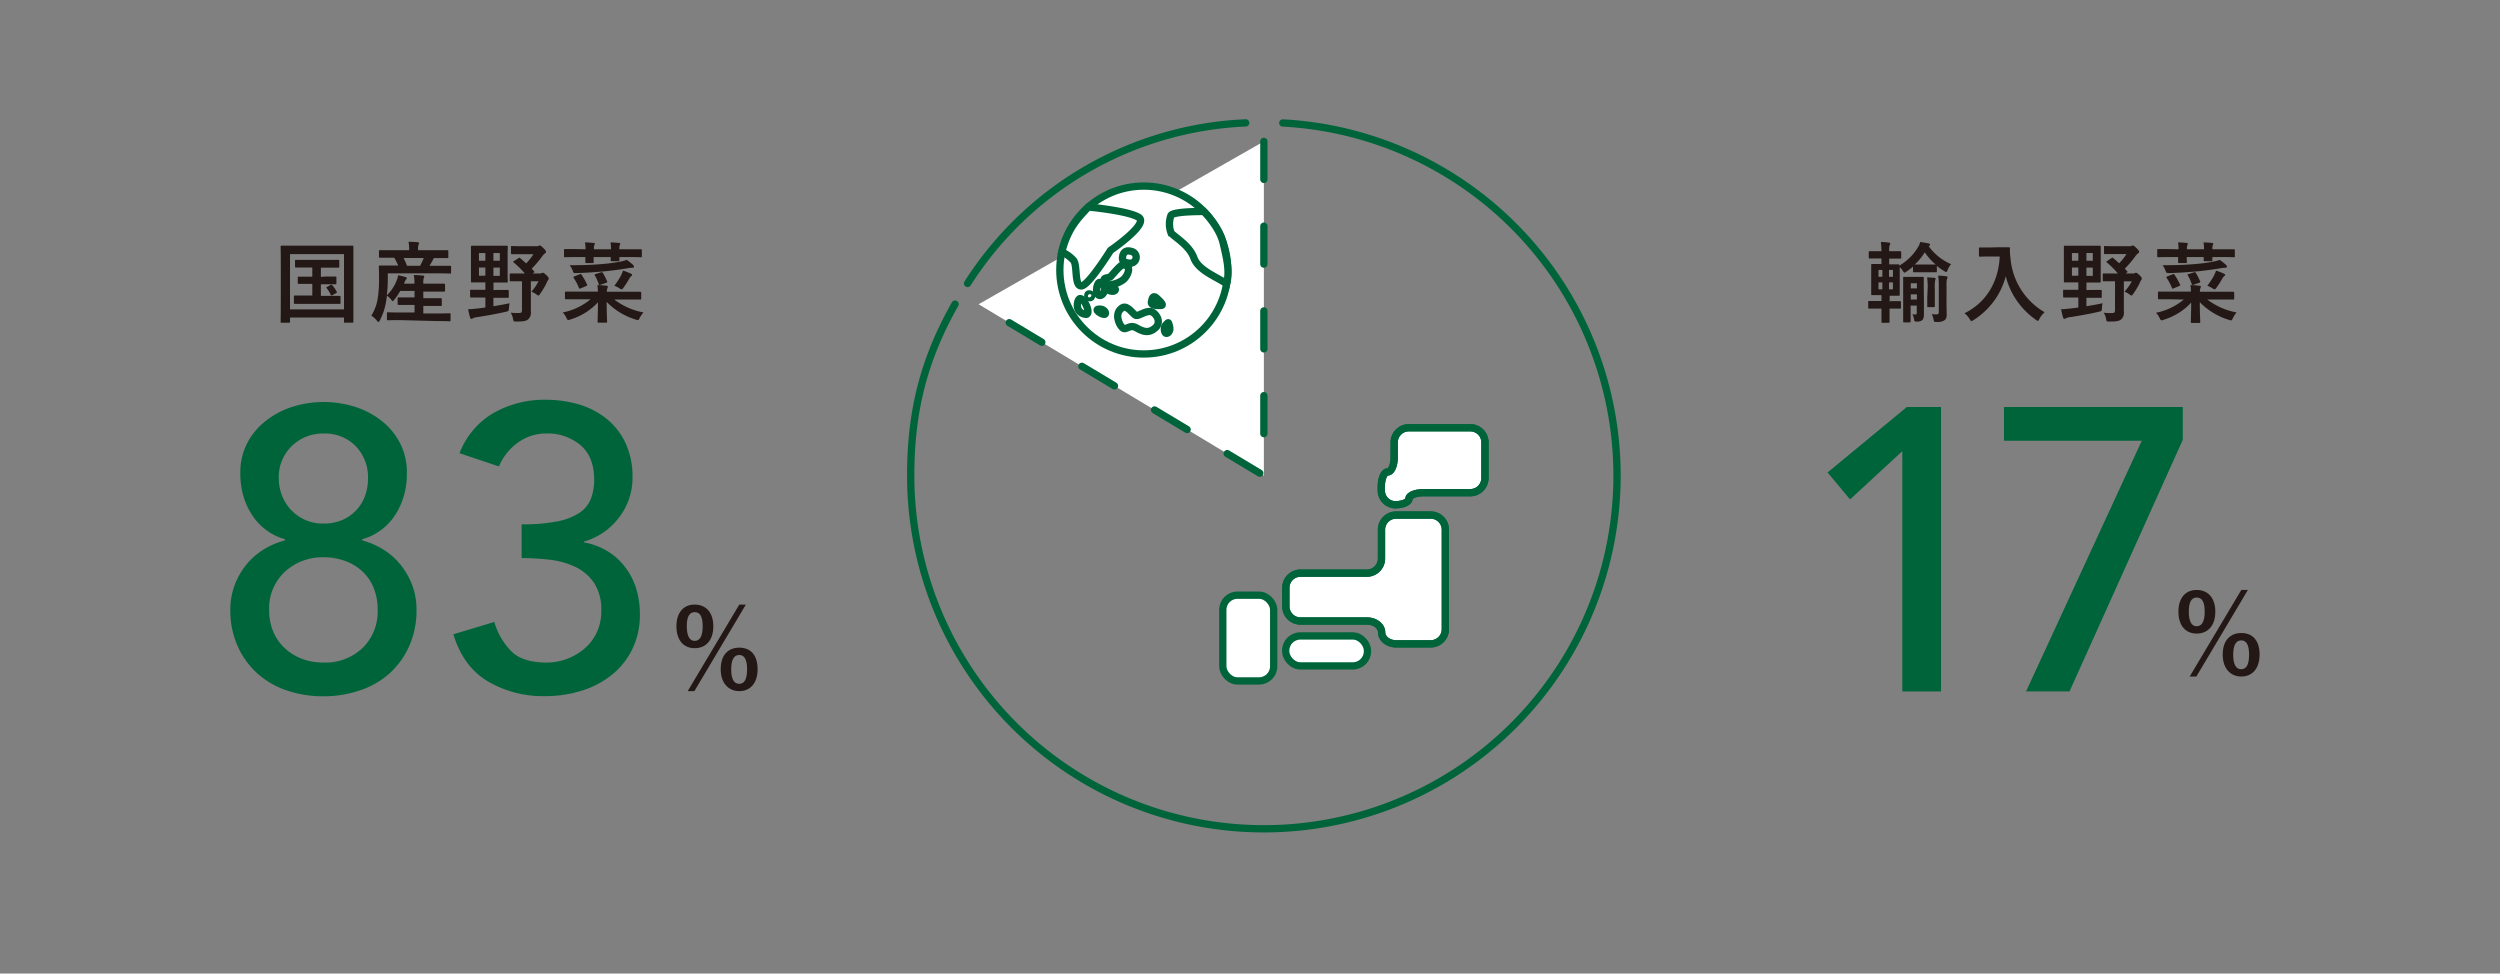 <svg xmlns="http://www.w3.org/2000/svg" viewBox="0 0 684.37 266.5"><rect x="0" y="0" width="684.37" height="266.5" fill="#808080" stroke="none"/><defs><style>.cls-1{fill:#231815;}.cls-2{fill:#00643b;}.cls-3,.cls-6{fill:none;}.cls-3,.cls-4,.cls-6,.cls-7{stroke:#00643b;stroke-width:2px;}.cls-3,.cls-4{stroke-linecap:round;stroke-linejoin:round;fill-rule:evenodd;}.cls-4,.cls-5,.cls-7{fill:#fff;}.cls-4{stroke-dasharray:10.4 12.8;}.cls-6,.cls-7{stroke-miterlimit:10;}</style></defs><g id="txt"><path class="cls-1" d="M77.08,88.35c-.24,0-.26,0-.26-.27s.05-1.77.05-9.21V74.09c0-4.75-.05-6.43-.05-6.57s0-.27.26-.27,1,0,3.2,0h13c2.23,0,3,0,3.19,0s.27,0,.27.27,0,1.82,0,5.76v5.56c0,7.45,0,9.08,0,9.22s0,.27-.27.27H94.44c-.24,0-.27,0-.27-.27V86.93H79.39v1.15c0,.25,0,.27-.27.27Zm2.31-3.65H94.17V69.56H79.39Zm9.7-9c1.92,0,2.59,0,2.73,0s.27,0,.27.26v1.59c0,.24,0,.26-.27.26s-.81,0-2.73,0H87.84V81h2c2.23,0,3,0,3.09,0s.29,0,.29.26v1.66c0,.24,0,.26-.29.26s-.86,0-3.09,0h-6c-2.24,0-3,0-3.1,0s-.29,0-.29-.26V81.17c0-.24,0-.26.29-.26s.86,0,3.1,0h1.65v-3.2h-.93c-2,0-2.64,0-2.79,0s-.26,0-.26-.26V76c0-.24,0-.26.26-.26s.82,0,2.79,0h.93V73.23H84c-2.16,0-2.9,0-3,0s-.24,0-.24-.27V71.4c0-.24,0-.26.24-.26s.89,0,3,0h5.57c2.18,0,2.93,0,3.07,0s.24,0,.24.26V73c0,.24,0,.27-.24.27s-.89,0-3.07,0H87.84v2.52ZM90.53,78c.24-.12.28-.08.48.14a9.27,9.27,0,0,1,1.17,1.73c.1.19.1.24-.19.38l-1,.55c-.31.17-.36.1-.48-.16a7.48,7.48,0,0,0-1.11-1.78c-.16-.19-.07-.22.2-.36Z"/><path class="cls-1" d="M109.48,87.63c-2.33,0-3.12.05-3.27.05s-.29,0-.29-.29V85.76c0-.24,0-.27.29-.27s.94.05,3.27.05h4V83.48h-1.27c-2.21,0-2.95,0-3.09,0s-.27,0-.27-.26V81.68c0-.24,0-.27.27-.27s.88,0,3.09,0h1.27V79.64h-3.91a18.49,18.49,0,0,1-1.63,2.4c-.22.29-.34.4-.43.4s-.19-.11-.36-.33a5.14,5.14,0,0,0-1.23-1.18l-.21,1.51A17.57,17.57,0,0,1,104,87.68c-.19.31-.29.45-.41.45s-.21-.09-.38-.29a6,6,0,0,0-1.56-1.43,12.48,12.48,0,0,0,1.75-4.71,32.72,32.72,0,0,0,.36-5.45c0-2.21-.05-3.17-.05-3.31s0-.26.27-.26.93,0,3.19,0H109a16.82,16.82,0,0,0-1.08-2.13h-.67c-2.31,0-3.08,0-3.22,0s-.29,0-.29-.27V68.79c0-.27,0-.29.29-.29s.91,0,3.22,0H112v-.22a9.91,9.91,0,0,0-.17-2.09c.89,0,1.7.05,2.5.12.24,0,.38.12.38.24a1.16,1.16,0,0,1-.14.46,3.2,3.2,0,0,0-.12,1.25v.24h4.77c2.31,0,3.1,0,3.24,0s.27,0,.27.29v1.58c0,.24,0,.27-.27.27s-1,0-3.26,0h-.41a1.48,1.48,0,0,0-.24.41,15.14,15.14,0,0,1-1,1.72h2.52c2.26,0,3,0,3.17,0s.24,0,.24.26v1.58c0,.24,0,.27-.24.27s-.94-.05-3.19-.05H106.16l0,1.51a39,39,0,0,1-.27,4.51,11.43,11.43,0,0,0,2.76-4.24,5.15,5.15,0,0,0,.32-1.25,15.19,15.19,0,0,1,2.08.5c.29.1.32.19.32.29s-.08.19-.17.29a3,3,0,0,0-.46.86l-.14.36h2.85v-.26a8.93,8.93,0,0,0-.19-2.11c.89,0,1.68.07,2.5.14.24,0,.38.12.38.24a1.25,1.25,0,0,1-.14.48,3.83,3.83,0,0,0-.12,1.25v.26h2.57c2.23,0,3,0,3.12,0s.26,0,.26.27v1.63c0,.24,0,.26-.26.26s-.89,0-3.12,0h-2.57v1.82h1.7c2.21,0,3,0,3.1,0s.26,0,.26.27v1.58c0,.24,0,.26-.26.26s-.89,0-3.1,0h-1.7v2.06h3.91c2.33,0,3.14-.05,3.29-.05s.26,0,.26.27v1.63c0,.26,0,.29-.26.29s-1-.05-3.29-.05Zm1-17a20,20,0,0,1,.93,2.13H115a17.38,17.38,0,0,0,1-2.13Z"/><path class="cls-1" d="M136.13,79.37c2,0,2.71,0,2.86,0s.28,0,.28.26v1.63c0,.24,0,.27-.28.27s-.82,0-2.86,0h-1.06v2.3c1.47-.24,3-.5,4.42-.82a13.76,13.76,0,0,0-.17,1.4c-.07.76-.07.76-.81.93-2.52.58-5.28,1.08-8.12,1.51a2.75,2.75,0,0,0-.91.27.73.73,0,0,1-.45.17c-.17,0-.27-.15-.34-.36-.22-.72-.41-1.61-.55-2.28.81,0,1.56-.1,2.45-.19.72-.08,1.48-.17,2.28-.29V81.44h-1.06c-2,0-2.71,0-2.86,0s-.26,0-.26-.27V79.59c0-.24,0-.26.26-.26s.84,0,2.86,0h1.06V77.31H132c-2,0-2.64,0-2.81,0s-.26,0-.26-.27,0-.84,0-2.47V70c0-1.61,0-2.33,0-2.47s0-.26.26-.26.84,0,2.81,0h3.93c2,0,2.64,0,2.79,0s.29,0,.29.26-.05.86-.05,2.47v4.61c0,1.63.05,2.33.05,2.47s0,.27-.29.27-.82,0-2.79,0h-.84v2.06Zm-3.26-8V69.27h-1.76v2.11Zm0,4.1V73.23h-1.76v2.25Zm2.2-6.21v2.11h1.76V69.27Zm1.76,4h-1.76v2.25h1.76Zm5.08-2.57c.24-.19.32-.17.51,0,.55.45,1.08.93,1.61,1.41a15.48,15.48,0,0,0,2-2.52h-3.22c-1.92,0-2.52,0-2.66,0s-.27,0-.27-.26V67.61c0-.24,0-.26.27-.26s.74.05,2.66.05h4.08a1,1,0,0,0,.55-.1.72.72,0,0,1,.34-.1c.17,0,.38.15,1,.75s.69.81.69,1a.46.46,0,0,1-.26.39,3.21,3.21,0,0,0-.74.77,28.24,28.24,0,0,1-2.91,3.43c.19.21.39.45.6.67s.15.29-.09.46l-.27.19h2a1,1,0,0,0,.43-.07.9.9,0,0,1,.36-.12c.22,0,.36.09,1,.67s.61.79.61,1a.56.56,0,0,1-.17.34,3.18,3.18,0,0,0-.34.67,21.21,21.21,0,0,1-1.85,3.12c-.21.31-.31.43-.45.43s-.24-.09-.48-.26a5.7,5.7,0,0,0-1.44-.79A13.39,13.39,0,0,0,147.41,77h-2.09v5.5c0,1.11,0,2.14,0,2.81a2.36,2.36,0,0,1-.8,2.16c-.57.43-1.32.55-3.14.55-.77,0-.79,0-.94-.74a4.61,4.61,0,0,0-.64-1.68,21.57,21.57,0,0,0,2.2.09c.72,0,.89-.14.89-.89V77h-.21c-2.07,0-2.74,0-2.88,0s-.27,0-.27-.26V75.15c0-.27,0-.29.27-.29s.81,0,2.88,0h1a24.19,24.19,0,0,0-3.05-3c-.22-.17-.19-.24.07-.41Z"/><path class="cls-1" d="M157.91,81.92c-2.16,0-2.9,0-3,0s-.26,0-.26-.28V80.09c0-.24,0-.26.26-.26s.89,0,3,0h5.76a10.12,10.12,0,0,0-.14-1.78c.84,0,1.73.07,2.52.17.24,0,.33.14.33.26a.93.93,0,0,1-.09.39,2,2,0,0,0-.15,1h6.1c2.19,0,2.91,0,3,0s.29,0,.29.26v1.59c0,.26,0,.28-.29.28s-.86,0-3,0h-4.08a19,19,0,0,0,8,3.53A7.92,7.92,0,0,0,175.12,87c-.24.46-.29.63-.5.63a2,2,0,0,1-.55-.14,18.63,18.63,0,0,1-8-4.85c0,3,.12,4.92.12,5.42,0,.24,0,.27-.27.27h-2.06c-.24,0-.27,0-.27-.27,0-.48.08-2.33.1-5.3a17.08,17.08,0,0,1-7.56,4.7,1.75,1.75,0,0,1-.55.15c-.22,0-.31-.17-.53-.61a5.27,5.27,0,0,0-1-1.46,17.11,17.11,0,0,0,7.61-3.62Zm2.38-13.68a10.61,10.61,0,0,0-.15-1.88c.75,0,1.73.08,2.38.15.22,0,.31.09.31.21a.74.74,0,0,1-.12.34,3.09,3.09,0,0,0-.12,1.18h4.68a12.29,12.29,0,0,0-.14-1.88c.72,0,1.7.08,2.33.15.21,0,.33.09.33.21a1,1,0,0,1-.12.36,3.07,3.07,0,0,0-.12,1.16h2.88c2.14,0,2.86,0,3,0s.27,0,.27.26v1.63c0,.27,0,.29-.27.29s-.86-.05-3-.05h-2.88c0,.51,0,.8,0,.89s0,.24-.29.24h-1.82c-.24,0-.27,0-.27-.24s0-.38,0-.89h-4.66c0,.84,0,1.25,0,1.37s0,.27-.26.27H160.5c-.24,0-.26,0-.26-.27s0-.53,0-1.37h-2.57c-2.16,0-2.88.05-3,.05s-.27,0-.27-.29V68.45c0-.24,0-.26.27-.26s.86,0,3,0Zm13,4.29c.15.17.27.29.27.46s-.15.31-.41.31a5.41,5.41,0,0,0-1.15.1c-2.12.38-4.59.69-6.87.91-2.64.24-5.14.38-7.37.45-.77,0-.77,0-1-.72a5.56,5.56,0,0,0-.82-1.44c3.41,0,5.88-.07,8.45-.28a48.4,48.4,0,0,0,5.13-.65,11.91,11.91,0,0,0,2.07-.53A18.44,18.44,0,0,1,173.32,72.53Zm-14.59,2.55c.29-.12.36-.1.48.12a16.55,16.55,0,0,1,1.53,2.71c.1.21.08.26-.21.38l-1.54.65c-.33.14-.36.12-.48-.14a14.83,14.83,0,0,0-1.41-2.69c-.17-.24-.12-.34.19-.46Zm5.83-.53c.26-.07.31-.1.48.14A15.33,15.33,0,0,1,166.19,77c.1.26.07.31-.21.41l-1.61.55c-.34.12-.39.1-.46-.17a12.94,12.94,0,0,0-1.08-2.42c-.12-.22-.09-.27.22-.36Zm5.52.74a6.43,6.43,0,0,0,.5-1.22,17.3,17.3,0,0,1,2.19.86c.22.1.31.19.31.31s-.09.24-.26.36a2.65,2.65,0,0,0-.55.72,25.08,25.08,0,0,1-1.54,2.4c-.24.34-.36.48-.53.48a1.29,1.29,0,0,1-.6-.28,8.19,8.19,0,0,0-1.39-.7A21.56,21.56,0,0,0,170.08,75.29Z"/><path class="cls-2" d="M88.53,190.61a30.39,30.39,0,0,1-10-1.6,23,23,0,0,1-8.09-4.67,22.28,22.28,0,0,1-5.39-7.48,23.85,23.85,0,0,1-2-9.9,19,19,0,0,1,1.16-6.71,20.21,20.21,0,0,1,3.13-5.56,18.88,18.88,0,0,1,4.68-4.18A22,22,0,0,1,78,147.93v-.33a14.86,14.86,0,0,1-4.4-2,15.74,15.74,0,0,1-3.9-3.63,19,19,0,0,1-2.81-5.34,21.79,21.79,0,0,1-1.1-7.2,17.41,17.41,0,0,1,1.82-8,18.61,18.61,0,0,1,5-6.1,23.05,23.05,0,0,1,7.26-3.91,28.6,28.6,0,0,1,17.49,0,23.05,23.05,0,0,1,7.26,3.91,18.61,18.61,0,0,1,4.95,6.1,17.41,17.41,0,0,1,1.81,8,21.53,21.53,0,0,1-1.1,7.2,19,19,0,0,1-2.8,5.34,15.78,15.78,0,0,1-3.91,3.63,14.64,14.64,0,0,1-4.4,2v.33a22.1,22.1,0,0,1,5.89,2.58,19,19,0,0,1,4.67,4.18,20.24,20.24,0,0,1,3.14,5.56,19,19,0,0,1,1.15,6.71,23.85,23.85,0,0,1-2,9.9,22.15,22.15,0,0,1-5.39,7.48A23,23,0,0,1,98.49,189,30.49,30.49,0,0,1,88.53,190.61Zm0-9.24a14.73,14.73,0,0,0,10.73-4A13.84,13.84,0,0,0,103.38,167a15.69,15.69,0,0,0-1.15-6.22A12.73,12.73,0,0,0,99,156.23a14,14,0,0,0-4.73-2.75,17.6,17.6,0,0,0-5.78-.93,15.19,15.19,0,0,0-10.67,4.12A13.68,13.68,0,0,0,73.68,167a14.82,14.82,0,0,0,1.21,6.1,13.16,13.16,0,0,0,3.25,4.51,14.49,14.49,0,0,0,4.73,2.81A16.24,16.24,0,0,0,88.53,181.37ZM76.32,131a12.77,12.77,0,0,0,.83,4.51,12.09,12.09,0,0,0,2.36,3.9,12.21,12.21,0,0,0,3.8,2.81,11.79,11.79,0,0,0,5.22,1.1,12.56,12.56,0,0,0,5.34-1.05,11.43,11.43,0,0,0,3.79-2.75,11.15,11.15,0,0,0,2.31-3.9,13.74,13.74,0,0,0,.77-4.62,12.25,12.25,0,0,0-3.35-8.86,11.77,11.77,0,0,0-8.86-3.46,12.06,12.06,0,0,0-8.63,3.41A11.72,11.72,0,0,0,76.32,131Z"/><path class="cls-2" d="M135.32,170.26a18.74,18.74,0,0,0,5,8.36q3.12,2.74,9.26,2.75a15.71,15.71,0,0,0,5.76-1.05,16,16,0,0,0,4.76-2.86,13,13,0,0,0,3.29-4.4,13.51,13.51,0,0,0,1.21-5.77,13.3,13.3,0,0,0-2-7.76,13,13,0,0,0-5.22-4.4,22.65,22.65,0,0,0-7-1.92,67.68,67.68,0,0,0-7.59-.44v-9.24a48.67,48.67,0,0,0,9.9-.83,16.67,16.67,0,0,0,6-2.36,8.3,8.3,0,0,0,3.08-3.85,14.56,14.56,0,0,0,.88-5.17q0-6.27-3.74-9.46a13.9,13.9,0,0,0-9.35-3.19,13,13,0,0,0-7.76,2.47,15.35,15.35,0,0,0-5.22,6.55l-10.78-3.63a21.65,21.65,0,0,1,9.4-11.06,28.27,28.27,0,0,1,14.14-3.57,32.42,32.42,0,0,1,9.07,1.26A22,22,0,0,1,166,114.6a18.77,18.77,0,0,1,5.22,6.65,21.63,21.63,0,0,1,1.93,9.41,17.67,17.67,0,0,1-3.69,11,18.29,18.29,0,0,1-9.62,6.6v.22a18.7,18.7,0,0,1,6.49,2.42,17.41,17.41,0,0,1,4.84,4.4,18.94,18.94,0,0,1,3,5.88,23.5,23.5,0,0,1,1,6.88A21.48,21.48,0,0,1,173,177.9a20.68,20.68,0,0,1-5.72,7,25,25,0,0,1-8.25,4.24,33.6,33.6,0,0,1-9.84,1.43,29.86,29.86,0,0,1-15.68-4.07q-6.76-4.06-9.4-12.87Z"/><path class="cls-1" d="M195.27,171.44c0,3.87-2.07,6-5.1,6s-5-2.16-5-6,2-5.94,5-5.94S195.27,167.57,195.27,171.44Zm-7.26,0c0,2.61.72,4,2.16,4s2.19-1.35,2.19-4-.72-3.87-2.19-3.87S188,168.89,188,171.47Zm2.07,17.76h-1.83l14.13-23.7h1.8Zm17.31-6c0,3.87-2.07,6-5,6s-5.1-2.16-5.1-6,2-5.91,5.1-5.91S207.39,179.33,207.39,183.2Zm-7.23,0c0,2.61.72,4,2.19,4s2.16-1.35,2.16-4-.72-3.9-2.16-3.9S200.16,180.65,200.16,183.23Z"/><path class="cls-2" d="M520.75,123.51l-14.3,13.2-6.16-7.37L522,111.41h9.35v77.88H520.75Z"/><path class="cls-2" d="M586.31,120.65H548.58v-9.24h48.95v9l-31,68.86H554.63Z"/><path class="cls-1" d="M606.44,167.44c0,3.87-2.07,6-5.1,6s-5-2.16-5-6,2-5.94,5-5.94S606.44,163.57,606.44,167.44Zm-7.26,0c0,2.61.72,4,2.16,4s2.19-1.35,2.19-4-.72-3.87-2.19-3.87S599.18,164.89,599.18,167.47Zm2.07,17.76h-1.83l14.13-23.7h1.8Zm17.31-6c0,3.87-2.07,6-5,6s-5.1-2.16-5.1-6,2-5.91,5.1-5.91S618.56,175.33,618.56,179.2Zm-7.23,0c0,2.61.72,4,2.19,4s2.16-1.35,2.16-4-.72-3.9-2.16-3.9S611.33,176.65,611.33,179.23Z"/><path class="cls-1" d="M517.5,82.44c1.85,0,2.47,0,2.61,0s.27,0,.27.28v1.47c0,.26,0,.29-.27.29s-.76,0-2.61,0h-.24c0,2.23,0,3.53,0,3.62s0,.27-.27.27h-1.68c-.24,0-.26,0-.26-.27s0-1.41,0-3.62h-.75c-1.87,0-2.47,0-2.61,0s-.27,0-.27-.29V82.68c0-.26,0-.28.27-.28s.74,0,2.61,0h.75V80.79h-.22c-1.63,0-2.16,0-2.33,0s-.26,0-.26-.24,0-.8,0-2.26V74.79c0-1.47,0-2.09,0-2.26s0-.26.26-.26.7,0,2.33,0h.22V70.76h-.6c-1.88,0-2.45,0-2.6,0s-.28,0-.28-.28V69c0-.21,0-.24.28-.24s.72,0,2.6,0h.6a20.69,20.69,0,0,0-.17-2.52,17.92,17.92,0,0,1,2.18.17c.24.05.39.1.39.24a1,1,0,0,1-.15.46,4.38,4.38,0,0,0-.14,1.58v.07h.38c1.85,0,2.47,0,2.62,0s.29,0,.29.24v1.52c0,.26,0,.28-.29.28s-.75,0-2.59,0h-.41v1.56h.17c1.65,0,2.16,0,2.32,0s.27,0,.27.26v.1a14.34,14.34,0,0,0,5.18-5.14,4.23,4.23,0,0,0,.55-1.34c.87.12,1.56.24,2.33.41.22,0,.36.16.36.31a.57.57,0,0,1-.36.45,14.72,14.72,0,0,0,6.12,4.9,5.66,5.66,0,0,0-.93,1.58c-.17.41-.27.58-.41.58s-.26-.1-.55-.26a19.24,19.24,0,0,1-2-1.42v1.49c0,.24,0,.26-.27.26s-.57,0-2,0h-2c-1.49,0-1.89,0-2,0s-.26,0-.26-.26v-1.3a16.5,16.5,0,0,1-1.8,1.37c-.27.19-.41.29-.53.29s-.26-.17-.48-.53a7.27,7.27,0,0,0-.82-1c0,.36,0,.93,0,1.8v3.55c0,1.46,0,2.11,0,2.26s0,.24-.27.24-.67,0-2.32,0h-.17v1.65Zm-2.21-6.67V73.9h-1.06v1.87Zm0,3.43V77.31h-1.06V79.2Zm1.82-5.3v1.87h1.08V73.9Zm1.08,3.41h-1.08V79.2h1.08Zm8.48,5.33c0,1.08,0,2.37,0,3.12s0,1.41-.43,1.85a2.1,2.1,0,0,1-1.41.43c-.75,0-.75,0-.87-.7a5.26,5.26,0,0,0-.45-1.32,4.46,4.46,0,0,0,.76.07c.32,0,.44-.07.44-.55V83.65h-1.68v1.58c0,1.77,0,2.64,0,2.76s0,.26-.28.26h-1.49c-.24,0-.27,0-.27-.26s0-.91,0-2.74V78.87c0-1.85,0-2.67,0-2.83s0-.24.27-.24.5,0,1.75,0h1.61c1.27,0,1.63,0,1.75,0s.26,0,.26.24,0,1.13,0,3Zm-3.6-5.09v1.39h1.68V77.55ZM524.75,82V80.57h-1.68V82ZM528,72.41c1.13,0,1.66,0,1.9,0a16.16,16.16,0,0,1-3-3.34,16.55,16.55,0,0,1-2.73,3.34c.28,0,.79,0,1.77,0Zm-.31,6.7a18.78,18.78,0,0,0-.14-3.17c.74,0,1.46.07,2,.12.22,0,.32.12.32.26a2,2,0,0,1-.15.51,13.27,13.27,0,0,0-.07,2.25v2.36c0,1.53,0,2.23,0,2.37s0,.27-.29.27h-1.51c-.24,0-.27,0-.27-.27s0-.84,0-2.37Zm5.16,3.48c0,1.32.05,2.45.05,3.46s-.19,1.34-.72,1.7a3.6,3.6,0,0,1-2,.38c-.74,0-.74,0-.89-.72a5.53,5.53,0,0,0-.47-1.44,7.9,7.9,0,0,0,1.24.1c.51,0,.68-.15.68-.72V78.53a19.43,19.43,0,0,0-.17-3.07,19.42,19.42,0,0,1,2.21.17c.24.05.38.12.38.24a1.13,1.13,0,0,1-.17.45,7.57,7.57,0,0,0-.12,2.19Z"/><path class="cls-1" d="M547.51,67.68c1.73,0,2.26,0,2.4,0s.31,0,.31.28a13.64,13.64,0,0,0,.15,2.67,18.79,18.79,0,0,0,9.34,14.83,6.88,6.88,0,0,0-1.42,1.83c-.19.38-.29.55-.43.55s-.29-.12-.55-.31a20.65,20.65,0,0,1-8.24-11.91,20.19,20.19,0,0,1-8.83,12c-.29.17-.43.29-.55.29s-.27-.19-.51-.57a5.67,5.67,0,0,0-1.41-1.59c6-2.93,9.33-8.66,9.65-15.53h-3c-1.73,0-2.26.05-2.4.05s-.29,0-.29-.26v-2c0-.24,0-.26.29-.26s.67,0,2.4,0Z"/><path class="cls-1" d="M572.21,79.37c2,0,2.71,0,2.85,0s.29,0,.29.26v1.63c0,.24,0,.27-.29.27s-.81,0-2.85,0h-1.06v2.3c1.46-.24,3-.5,4.42-.82a9.75,9.75,0,0,0-.17,1.4c-.07.76-.07.76-.82.93-2.52.58-5.28,1.08-8.11,1.51a2.59,2.59,0,0,0-.91.27.73.73,0,0,1-.46.17c-.17,0-.26-.15-.33-.36-.22-.72-.41-1.61-.56-2.28.82,0,1.56-.1,2.45-.19.72-.08,1.49-.17,2.28-.29V81.44h-1.05c-2,0-2.72,0-2.86,0s-.26,0-.26-.27V79.59c0-.24,0-.26.26-.26s.84,0,2.86,0h1.05V77.31h-.89c-2,0-2.64,0-2.8,0s-.27,0-.27-.27,0-.84,0-2.47V70c0-1.61,0-2.33,0-2.47s0-.26.27-.26.84,0,2.8,0H572c2,0,2.64,0,2.78,0s.29,0,.29.26,0,.86,0,2.47v4.61c0,1.63,0,2.33,0,2.47s0,.27-.29.27-.81,0-2.78,0h-.84v2.06Zm-3.27-8V69.27h-1.75v2.11Zm0,4.1V73.23h-1.75v2.25Zm2.21-6.21v2.11h1.75V69.27Zm1.75,4h-1.75v2.25h1.75ZM578,70.66c.24-.19.31-.17.5,0,.56.45,1.08.93,1.61,1.41a14.5,14.5,0,0,0,2-2.52h-3.21c-1.92,0-2.52,0-2.67,0s-.26,0-.26-.26V67.61c0-.24,0-.26.26-.26s.75.05,2.67.05H583a1,1,0,0,0,.55-.1.69.69,0,0,1,.34-.1c.16,0,.38.15,1,.75s.69.81.69,1a.46.46,0,0,1-.26.39,3.2,3.2,0,0,0-.75.77,27.31,27.31,0,0,1-2.9,3.43c.19.21.38.45.6.67s.14.29-.1.46l-.26.19h2a1,1,0,0,0,.43-.07.9.9,0,0,1,.36-.12c.22,0,.36.09,1,.67s.6.79.6,1a.56.56,0,0,1-.17.34,4,4,0,0,0-.33.67,21.21,21.21,0,0,1-1.85,3.12c-.22.31-.31.43-.46.43a1.18,1.18,0,0,1-.48-.26,5.39,5.39,0,0,0-1.44-.79,13.09,13.09,0,0,0,2-2.84H581.4v5.5c0,1.11,0,2.14,0,2.81a2.36,2.36,0,0,1-.79,2.16c-.58.43-1.32.55-3.14.55-.77,0-.8,0-.94-.74a4.43,4.43,0,0,0-.65-1.68,21.77,21.77,0,0,0,2.21.09c.72,0,.89-.14.89-.89V77h-.22c-2.06,0-2.73,0-2.88,0s-.26,0-.26-.26V75.15c0-.27,0-.29.26-.29s.82,0,2.88,0h1a23.5,23.5,0,0,0-3-3c-.22-.17-.2-.24.07-.41Z"/><path class="cls-1" d="M594,81.92c-2.16,0-2.91,0-3,0s-.26,0-.26-.28V80.09c0-.24,0-.26.26-.26s.89,0,3,0h5.76a9.17,9.17,0,0,0-.15-1.78c.84,0,1.73.07,2.52.17.24,0,.34.14.34.26a.83.83,0,0,1-.1.39,2.06,2.06,0,0,0-.14,1h6.1c2.18,0,2.9,0,3,0s.28,0,.28.26v1.59c0,.26,0,.28-.28.28s-.87,0-3,0h-4.08a19.06,19.06,0,0,0,8,3.53,7.9,7.9,0,0,0-1,1.55c-.24.46-.29.63-.51.63a2,2,0,0,1-.55-.14,18.69,18.69,0,0,1-8-4.85c0,3,.12,4.92.12,5.42,0,.24,0,.27-.26.27H600c-.24,0-.26,0-.26-.27,0-.48.07-2.33.1-5.3a17.19,17.19,0,0,1-7.56,4.7,1.86,1.86,0,0,1-.56.15c-.21,0-.31-.17-.52-.61a5.27,5.27,0,0,0-1-1.46,17.16,17.16,0,0,0,7.61-3.62Zm2.37-13.68a10.67,10.67,0,0,0-.14-1.88c.74,0,1.73.08,2.38.15.21,0,.31.09.31.21a.74.74,0,0,1-.12.34,3.09,3.09,0,0,0-.12,1.18h4.68a11.11,11.11,0,0,0-.15-1.88c.73,0,1.71.08,2.33.15.22,0,.34.09.34.21a1,1,0,0,1-.12.36,3.07,3.07,0,0,0-.12,1.16h2.88c2.14,0,2.86,0,3,0s.26,0,.26.26v1.63c0,.27,0,.29-.26.29s-.86-.05-3-.05h-2.88c0,.51,0,.8,0,.89s0,.24-.29.24h-1.82c-.25,0-.27,0-.27-.24s0-.38,0-.89h-4.65c0,.84.05,1.25.05,1.37s0,.27-.27.27h-1.87c-.24,0-.26,0-.26-.27s0-.53,0-1.37H593.8c-2.16,0-2.88.05-3,.05s-.26,0-.26-.29V68.45c0-.24,0-.26.26-.26s.87,0,3,0Zm13,4.29c.14.17.26.29.26.46s-.14.31-.41.31a5.53,5.53,0,0,0-1.15.1c-2.11.38-4.58.69-6.86.91-2.64.24-5.14.38-7.37.45-.77,0-.77,0-1.06-.72A5.56,5.56,0,0,0,592,72.6c3.4,0,5.88-.07,8.44-.28a48.3,48.3,0,0,0,5.14-.65,11.91,11.91,0,0,0,2.07-.53A18.44,18.44,0,0,1,609.4,72.53Zm-14.6,2.55c.29-.12.36-.1.48.12a16.57,16.57,0,0,1,1.54,2.71c.1.21.07.26-.22.38l-1.53.65c-.34.14-.36.12-.48-.14a14.82,14.82,0,0,0-1.42-2.69c-.17-.24-.12-.34.19-.46Zm5.84-.53c.26-.07.31-.1.48.14A15.33,15.33,0,0,1,602.27,77c.09.26.07.31-.22.41l-1.61.55c-.33.12-.38.1-.45-.17a13.63,13.63,0,0,0-1.08-2.42c-.12-.22-.1-.27.21-.36Zm5.52.74a7.16,7.16,0,0,0,.5-1.22,17.92,17.92,0,0,1,2.19.86c.21.1.31.19.31.31s-.1.24-.27.36a2.88,2.88,0,0,0-.55.72,23.19,23.19,0,0,1-1.53,2.4c-.24.34-.36.48-.53.48a1.25,1.25,0,0,1-.6-.28,8.58,8.58,0,0,0-1.39-.7A21.56,21.56,0,0,0,606.16,75.29Z"/><path class="cls-3" d="M264.87,77.59A95.11,95.11,0,0,1,341,33.64"/><path class="cls-3" d="M351.16,33.66A96.68,96.68,0,1,1,249.3,130.2c0-17.74,3.63-31.88,12.15-46.95"/><polyline class="cls-4" points="345.98 38.71 345.98 130.2 267.89 83.29"/></g><g id="ill"><path class="cls-5" d="M406.5,121.1a4,4,0,0,0-4-4H385.66a4,4,0,0,0-4,4v4.08c0,2.2-.8,4-1.77,4s-1.76,1.8-1.76,4v1a3.91,3.91,0,0,0,3.78,4c2.08,0,3.79-.74,3.79-1.65s1.8-1.66,4-1.66h12.8a4,4,0,0,0,4-4Z"/><path class="cls-5" d="M406.5,121.1a4,4,0,0,0-4-4H385.66a4,4,0,0,0-4,4v4.08c0,2.2-.8,4-1.77,4s-1.76,1.8-1.76,4v1a3.91,3.91,0,0,0,3.78,4c2.08,0,3.79-.74,3.79-1.65s1.8-1.66,4-1.66h12.8a4,4,0,0,0,4-4Z"/><path class="cls-6" d="M406.5,121.1a4,4,0,0,0-4-4H385.66a4,4,0,0,0-4,4v4.08c0,2.2-.8,4-1.77,4s-1.76,1.8-1.76,4v1a3.91,3.91,0,0,0,3.78,4c2.08,0,3.79-.74,3.79-1.65s1.8-1.66,4-1.66h12.8a4,4,0,0,0,4-4Z"/><path class="cls-6" d="M406.5,121.1a4,4,0,0,0-4-4H385.66a4,4,0,0,0-4,4v4.08c0,2.2-.8,4-1.77,4s-1.76,1.8-1.76,4v1a3.91,3.91,0,0,0,3.78,4c2.08,0,3.79-.74,3.79-1.65s1.8-1.66,4-1.66h12.8a4,4,0,0,0,4-4Z"/><path class="cls-5" d="M382.18,141a4,4,0,0,0-4,4v7.9a4,4,0,0,1-4,4H356a4,4,0,0,0-4,4V166a4,4,0,0,0,4,4h18.22c2.2,0,4,1.4,4,3.12s1.8,3.13,4,3.13h9.44a4,4,0,0,0,4-4V145a4,4,0,0,0-4-4Z"/><path class="cls-5" d="M382.18,141a4,4,0,0,0-4,4v7.9a4,4,0,0,1-4,4H356a4,4,0,0,0-4,4V166a4,4,0,0,0,4,4h18.22c2.2,0,4,1.4,4,3.12s1.8,3.13,4,3.13h9.44a4,4,0,0,0,4-4V145a4,4,0,0,0-4-4Z"/><path class="cls-6" d="M382.18,141a4,4,0,0,0-4,4v7.9a4,4,0,0,1-4,4H356a4,4,0,0,0-4,4V166a4,4,0,0,0,4,4h18.22c2.2,0,4,1.4,4,3.12s1.8,3.13,4,3.13h9.44a4,4,0,0,0,4-4V145a4,4,0,0,0-4-4Z"/><path class="cls-6" d="M382.18,141a4,4,0,0,0-4,4v7.9a4,4,0,0,1-4,4H356a4,4,0,0,0-4,4V166a4,4,0,0,0,4,4h18.22c2.2,0,4,1.4,4,3.12s1.8,3.13,4,3.13h9.44a4,4,0,0,0,4-4V145a4,4,0,0,0-4-4Z"/><rect class="cls-5" x="351.96" y="174.09" width="22.38" height="8.2" rx="4"/><rect class="cls-6" x="351.96" y="174.09" width="22.38" height="8.2" rx="4"/><rect class="cls-5" x="334.74" y="162.93" width="13.93" height="23.47" rx="4"/><rect class="cls-6" x="334.74" y="162.93" width="13.93" height="23.47" rx="4"/><circle class="cls-7" cx="313.11" cy="73.92" r="22.98"/><path class="cls-7" d="M290.66,69a8.87,8.87,0,0,1,3.26,2.33c1.06,1.45.15,7.09,2.13,6.94S304,68.54,304,68.54s10.51-7.16,7.77-9-13.83-2.87-13.83-2.87C295,59.81,292.27,62.56,290.66,69Z"/><path class="cls-7" d="M335.79,77.68c-2.92-2-7.75-3.65-9-7.16s-5.79-5.94-6.25-6.85a7,7,0,0,1,0-4.68c.61-1.18,9-1.09,9-1.09s4.26,4.19,5.29,8.62S336.67,74.14,335.79,77.68Z"/><path class="cls-7" d="M309.61,68.8c-1.85-.54-2.34.91-2.34,1.93s1.12,1.32,2.34,1.32A1.64,1.64,0,0,0,309.61,68.8Z"/><path class="cls-7" d="M307.27,72.55c-.61,0-3,3-3.35,3.25s-1.52.21-1.67.66,0,1.68,1.67,1.48a7.13,7.13,0,0,0,3.35-1.22C308.44,76.06,310.37,72.4,307.27,72.55Z"/><path class="cls-7" d="M303.52,78.7c1.12,0,2.26.35,1.67.86s-2.08-.16-2.08-.33S303.16,78.71,303.52,78.7Z"/><path class="cls-7" d="M301.13,77.33c-.69-.36-1.53,2.69-.41,3.45S303.58,78.59,301.13,77.33Z"/><path class="cls-7" d="M298.34,80.45c-.84-.21-.66,1.06,0,1.06S298.94,80.6,298.34,80.45Z"/><path class="cls-7" d="M307.27,84.23c1.42-.83,3,2,3.75,2.14s2.55-1.28,3.92-1.1,3.2,2.77,1.37,4.45-3.43,1.07-5.29,0-2.73.91-3.75,0S304.94,85.61,307.27,84.23Z"/><path class="cls-7" d="M316.52,81.51s2.54,2.11,1.32,2.11-2.85.13-2.64-1.05S315.78,80.85,316.52,81.51Z"/><path class="cls-7" d="M319.16,88.91c.8-.73.61-.92,1,.4s-.52,2.14-1,1.93S318.51,89.49,319.16,88.91Z"/><path class="cls-7" d="M295.09,82.43c-.57,1.74.2,3.43,2.13,3.63S296,79.6,295.09,82.43Z"/><path class="cls-7" d="M301.27,84.62c1.12.07,1.78,1.3,1.1,1.45S298.88,84.46,301.27,84.62Z"/></g></svg>